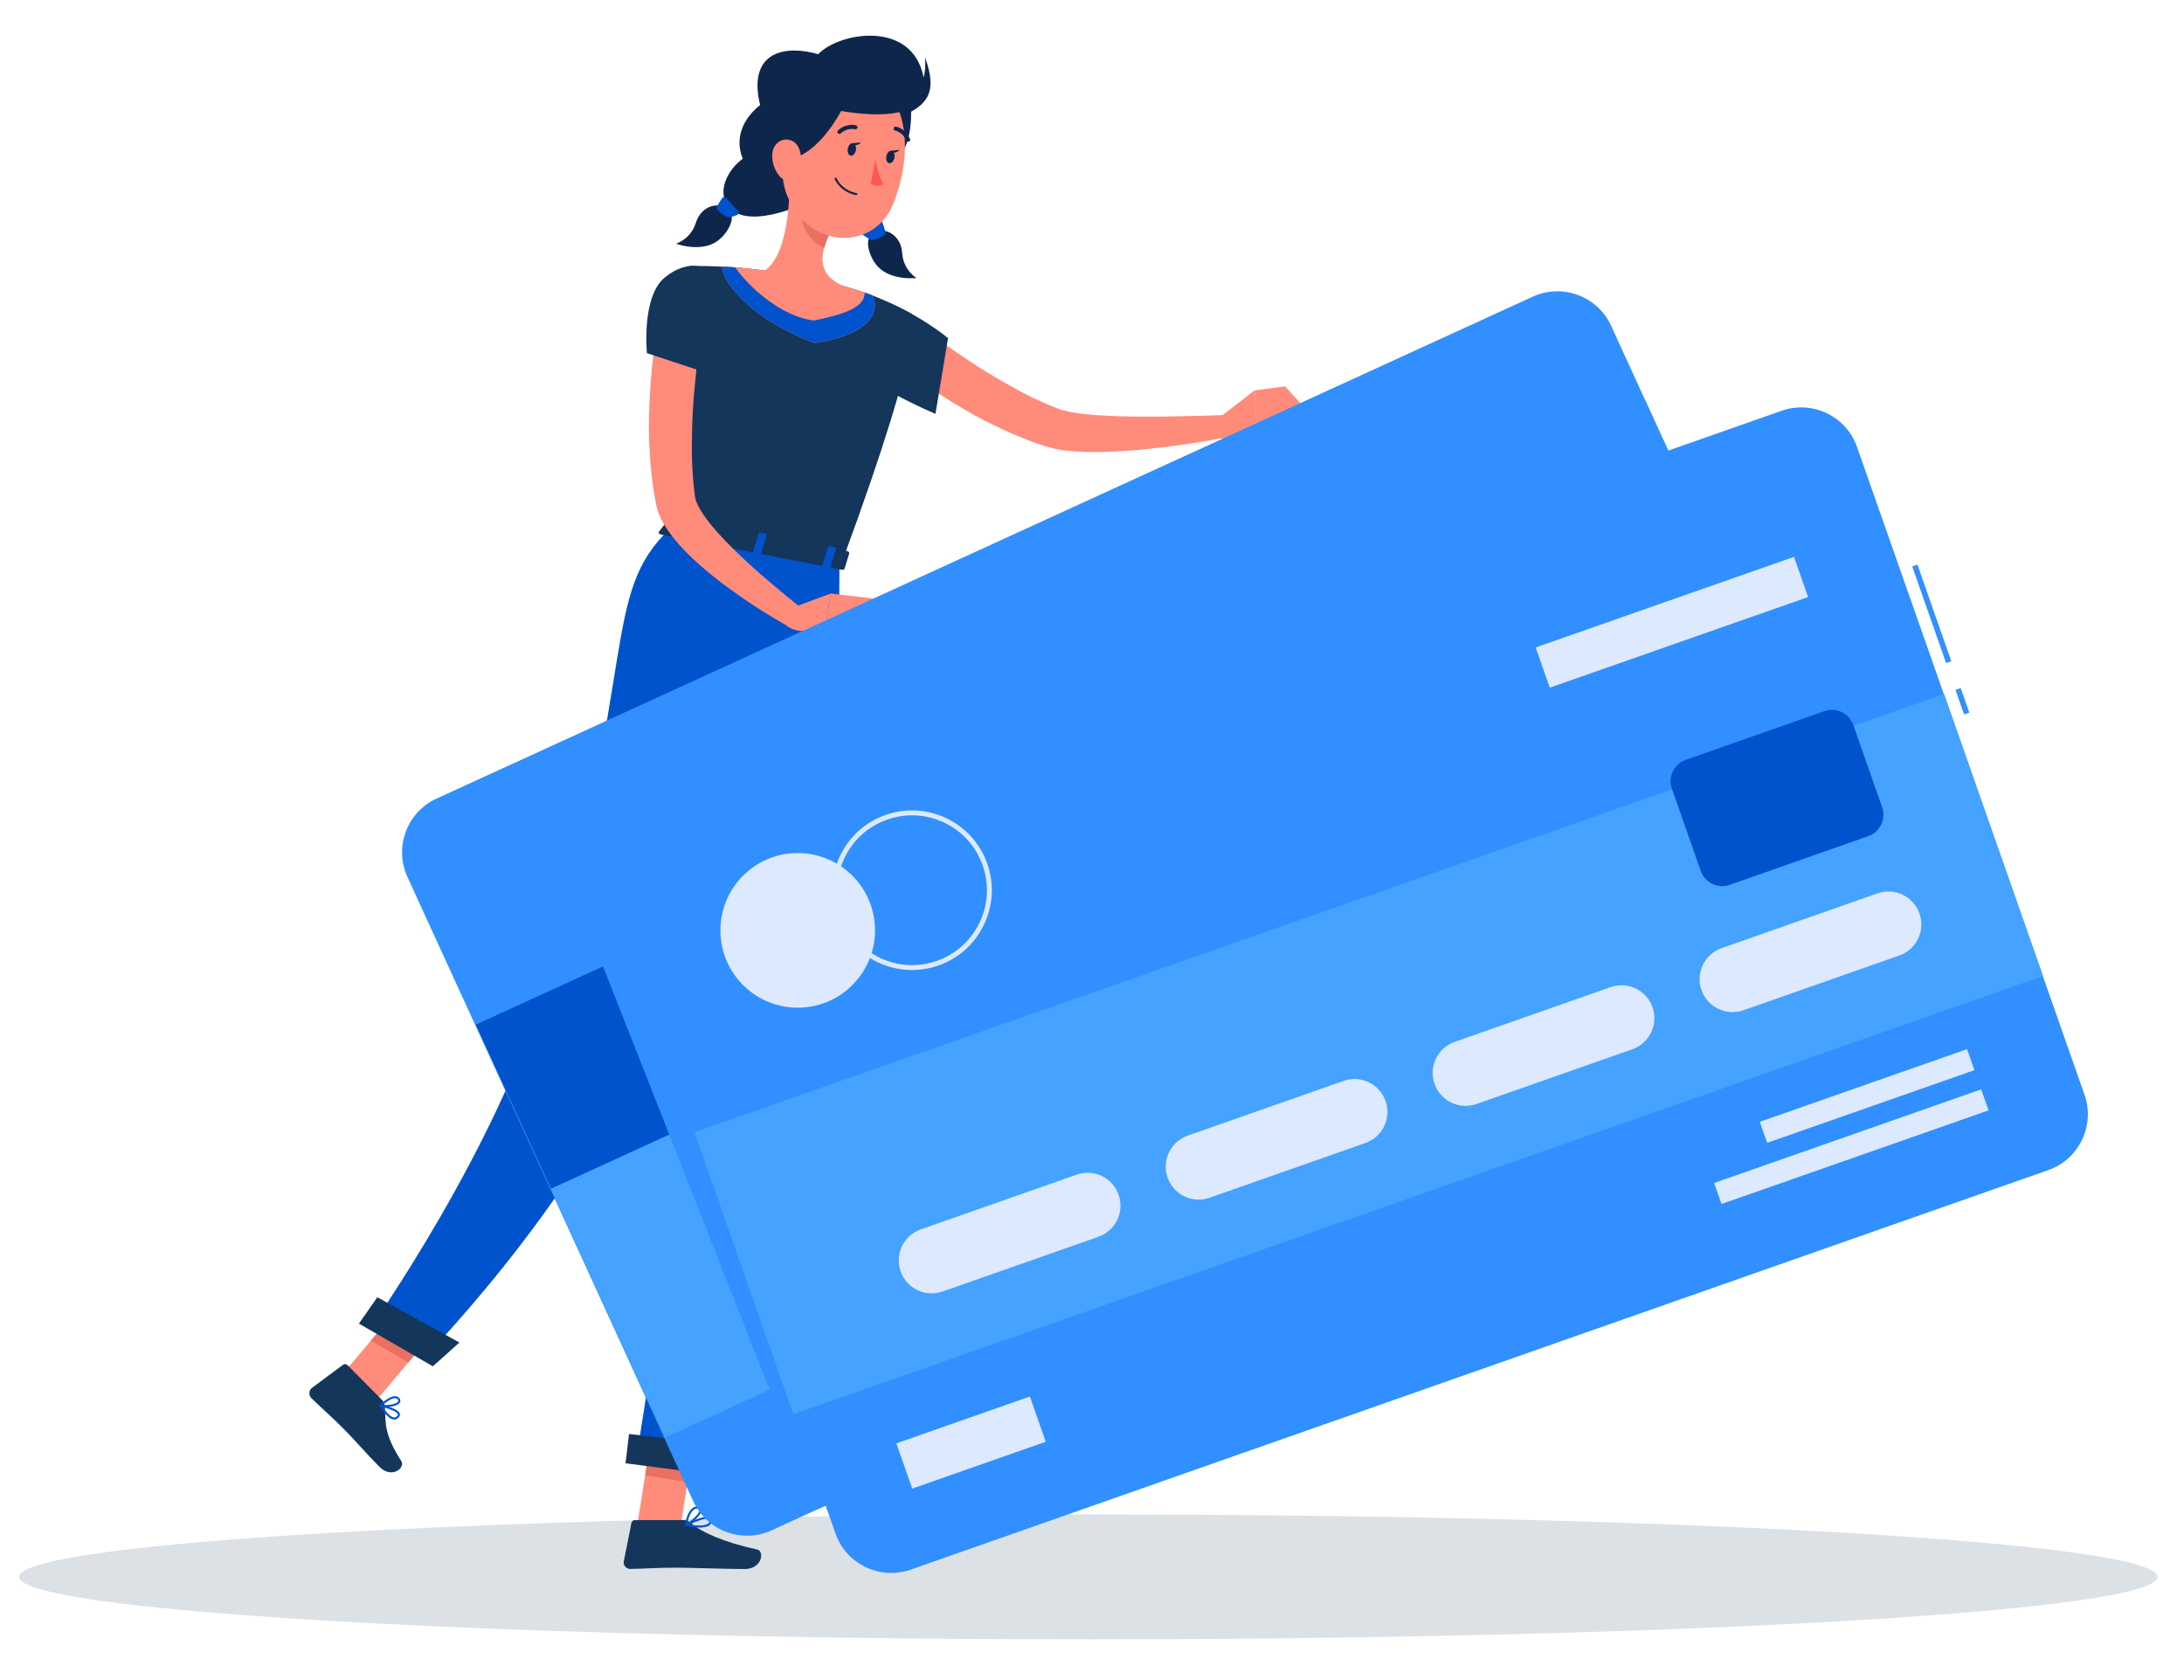 <?xml version="1.0" encoding="utf-8"?>
<!-- Generator: Adobe Illustrator 16.0.0, SVG Export Plug-In . SVG Version: 6.00 Build 0)  -->
<!DOCTYPE svg PUBLIC "-//W3C//DTD SVG 1.1//EN" "http://www.w3.org/Graphics/SVG/1.1/DTD/svg11.dtd">
<svg version="1.1" xmlns="http://www.w3.org/2000/svg" xmlns:xlink="http://www.w3.org/1999/xlink" x="0px" y="0px" width="396px"
	 height="304.665px" viewBox="0 0 396 304.665" enable-background="new 0 0 396 304.665" xml:space="preserve">
<g id="Background_2">
</g>
<g id="Background_1" display="none">
	<path display="inline" opacity="0.4" fill="#D4E8FF" d="M137.476,2.562C94.623,6.807,47.167-14.525,8.789,13.577
		C-27.262,39.974-30.858,92.405-16.28,129.846c35.532,91.255,154.874,72.725,229.623,44.688
		C281.96,148.797,381.261,66.155,338.028-18.393c-16.464-32.197-56.957-54.334-93.255-48.791
		C194.727-59.541,189.179-2.56,137.476,2.562z"/>
</g>
<g id="Objects">
	<g>
		<ellipse opacity="0.15" fill="#14365B" cx="197.333" cy="285.905" rx="193.888" ry="11.323"/>
		<g>
			<path fill="#0F264C" d="M165.206,20.368c0.067,11.85-8.427,11.729-8.252,8.046s-1.929-12.484-0.011-11.641
				C158.861,17.616,165.176,15.125,165.206,20.368z"/>
			<g>
				<path fill="#0F264C" d="M159.868,41.828c1.165-0.095,3.516,0.992,3.723,4.091c0.207,3.1,2.592,4.489,2.592,4.489
					s-3.891,0.47-6.444-1.547c-2.071-1.635-2.954-5.199-1.904-6.019S159.868,41.828,159.868,41.828z"/>
				<path fill="#0F264C" d="M158.349,33.406c2.044,1.775,3.829,6.446-0.674,8.669c-4.503,2.223-11.597-2.945-11.597-2.945
					l7.781-3.614L158.349,33.406z"/>
				<path fill="#0053CC" d="M160.553,42.257c-0.078-0.628-0.349-1.403-0.54-1.891c-0.096-0.247-0.395-0.342-0.615-0.194
					l-2.763,1.847c-0.241,0.161-0.249,0.511-0.013,0.678c0.344,0.244,0.828,0.556,1.279,0.737c0.65,0.261,1.949-0.476,2.459-0.792
					C160.493,42.56,160.572,42.412,160.553,42.257z"/>
			</g>
			<path fill="#0F264C" d="M130.742,37.349c-1.109-0.369-3.651,0.128-4.587,3.09s-3.583,3.745-3.583,3.745s3.668,1.38,6.627,0.027
				c2.4-1.097,4.103-4.35,3.277-5.395C131.65,37.771,130.742,37.349,130.742,37.349z"/>
			<path fill="#0F264C" d="M141.767,17c-4.052,1.096-9.5,5.894-7.086,11.785c-2.383,1.631-5.45,6.317-1.867,9.324
				c3.847,3.229,13.318-1.303,13.318-1.303l0.068-1.538l1.083-11.458L141.767,17z"/>
			<path fill="#0053CC" d="M129.974,37.603c0.225-0.592,0.672-1.28,0.973-1.709c0.152-0.217,0.464-0.238,0.644-0.043l2.246,2.45
				c0.195,0.213,0.12,0.555-0.148,0.662c-0.393,0.155-0.936,0.344-1.417,0.413c-0.694,0.099-1.78-0.925-2.201-1.354
				C129.961,37.911,129.919,37.749,129.974,37.603z"/>
			<path fill="#FF8B7B" d="M166.41,58.737c1.911,1.483,4.015,3.064,6.101,4.5c2.094,1.463,4.214,2.887,6.381,4.218
				c2.165,1.336,4.369,2.575,6.588,3.754l1.678,0.851l1.695,0.783c0.564,0.271,1.135,0.508,1.707,0.732l0.857,0.348
				c0.282,0.114,0.598,0.248,0.781,0.3c0.857,0.301,2.02,0.515,3.191,0.692c1.186,0.172,2.424,0.292,3.68,0.375
				c2.516,0.165,5.096,0.234,7.688,0.247c2.594,0.03,5.203-0.002,7.816-0.077c2.613-0.04,5.248-0.143,7.848-0.223l0.494,3.925
				c-5.266,1.083-10.529,1.826-15.895,2.356c-2.684,0.242-5.385,0.422-8.146,0.44c-1.383,0.005-2.782-0.027-4.223-0.131
				c-1.449-0.108-2.912-0.286-4.581-0.752c-0.454-0.122-0.751-0.235-1.089-0.35l-0.996-0.345c-0.669-0.225-1.33-0.462-1.973-0.729
				l-1.942-0.78l-1.901-0.844c-2.515-1.153-4.974-2.403-7.322-3.805c-2.361-1.385-4.68-2.824-6.925-4.369
				c-2.249-1.578-4.402-3.125-6.6-4.959L166.41,58.737z"/>
			<path fill="#14365B" d="M156.037,54.25c2.485-1.942,12.741,4.41,15.856,7.059l-2.273,13.73c0,0-14.747-6.179-15.635-10.407
				C153.06,60.229,154.15,55.724,156.037,54.25z"/>
			<path fill="#FF8B7B" d="M221.292,75.578l6.18-4.795l0.492,7.411c0,0-4.266,2.639-7.076,1.012L221.292,75.578z"/>
			<polygon fill="#FF8B7B" points="233.026,70.054 236.184,73.577 227.963,78.194 227.471,70.783 			"/>
			<polygon fill="#FF8B7B" points="115.608,276.137 123.399,276.712 126.249,258.782 118.458,258.207 			"/>
			<polygon fill="#FF8B7B" points="60.505,251.074 67.113,255.24 78.887,241.276 72.278,237.11 			"/>
			<path fill="#14365B" d="M69.198,253.749l-6.184-6.229c-0.225-0.227-0.565-0.255-0.818-0.066l-5.632,4.183
				c-0.584,0.434-0.631,1.354-0.104,1.867c2.193,2.135,3.36,3.055,6.079,5.793c1.673,1.686,3.942,4.321,6.252,6.647
				c2.26,2.276,4.734,0.167,3.981-1.009c-3.379-5.272-2.772-7.238-2.996-9.922C69.737,254.529,69.527,254.08,69.198,253.749z"/>
			<path fill="#14365B" d="M123.919,275.601h-8.776c-0.319,0-0.591,0.222-0.653,0.533l-1.384,6.944
				c-0.144,0.72,0.438,1.401,1.176,1.389c3.063-0.053,4.547-0.231,8.407-0.231c2.375,0,9.041,0.246,12.32,0.246
				c3.207,0,3.633-3.242,2.284-3.536c-6.049-1.316-10.127-3.132-12.093-4.864C124.843,275.769,124.386,275.601,123.919,275.601z"/>
			<g>
				<polygon fill="#EA7063" points="126.246,258.787 124.664,268.752 116.984,267.46 118.452,258.212 				"/>
				<polygon fill="#EA7063" points="72.273,237.113 78.884,241.281 74.012,247.056 67.25,243.067 				"/>
			</g>
			<path fill="#14365B" d="M121.533,95.797c6.02,1.17,18.79,3.66,31.14,6.07c16.09-43.57,12.59-44.98,12.59-44.98
				s-3.09-1.75-7.01-3.3c-0.15-0.06-0.29-0.11-0.42-0.16c-1.98-0.73-2.4-0.84-5.06-1.62c-4.58-1.09-8.85-1.98-14.14-2.75
				c-0.34-0.05-0.68-0.1-1.01-0.14c-0.96-0.12-1.91-0.22-2.83-0.31c-0.62-0.07-1.24-0.11-1.83-0.15c-0.7-0.04-1.38-0.08-2.02-0.11
				c-3.42-0.17-5.87-0.12-5.87-0.12C126.063,75.417,124.523,83.227,121.533,95.797z"/>
			<path fill="#FF8B7B" d="M143.139,33.406c0.006,4.724-0.728,13.234-4.502,15.65c0,0,0.345,4.858,8.799,6.504
				c9.296,1.811,5.341-3.75,5.341-3.75c-4.837-2.2-3.973-5.939-2.401-9.302L143.139,33.406z"/>
			<path fill="#EA7063" d="M146.089,37.119l4.284,5.385c-0.375,0.795-0.705,1.612-0.925,2.425c-1.884-0.658-4.132-3.304-3.942-5.374
				C145.601,38.523,145.833,37.559,146.089,37.119z"/>
			<path fill="#FF8B7B" d="M142.689,22.571c-1.013,7.687-1.606,10.918,1.471,15.564c4.628,6.988,14.291,6.552,17.58-0.677
				c2.961-6.507,4.12-17.984-2.726-22.455C152.269,10.598,143.702,14.884,142.689,22.571z"/>
			<path fill="#0F264C" d="M167.722,10.389c0.112,1.458,0.042,2.664-0.27,3.641c-0.07-0.381-0.158-0.774-0.286-1.197
				c-2.744-9.054-15.084-6.9-18.806-3.008c-6.006-1.714-11.712-0.345-10.944,6.966c0.261,2.487,1.006,4.127,1.95,5.205
				c-0.932,2.579,0.032,6.688,3.068,6.807c4.32,0.169,8.421-5.544,10.071-8.682c2.949,0.503,7.316,0.988,10.597,0.192
				c0.554,0.337,0.976,0.562,0.976,0.562C167.597,19.042,170.25,17.236,167.722,10.389z"/>
			<path fill="#FF8B7B" d="M140.037,27.816c-0.151,1.6,0.452,3.121,1.31,4.125c1.292,1.51,3.04,0.621,3.604-1.175
				c0.508-1.617,0.448-4.35-1.292-5.203C141.943,24.722,140.208,25.986,140.037,27.816z"/>
			<path fill="#0053CC" d="M152.204,101.865c0,0,0.12,61.82-4.938,85.106c-5.26,24.22-20.728,79.316-20.728,79.316l-11.219-1.454
				c0,0,8.77-55.657,12.506-79.723c4.073-26.235,1.574-87.688,1.574-87.688L152.204,101.865z"/>
			<polygon fill="#14365B" points="128.44,267.262 113.416,265.314 114.055,260 131.111,262 			"/>
			<path fill="#0053CC" d="M144.454,100.263c0,0-16.772,51.095-25.096,80.523c-8.783,31.048-42.441,65.39-42.441,65.39l-9.656-5.578
				c0,0,22.981-32.598,31.458-61.57c17.206-58.814,10.135-71.273,22.818-83.229L144.454,100.263z"/>
			<polygon fill="#14365B" points="78.483,247.727 65.077,239.983 68.417,235.209 83.305,243.417 			"/>
			
				<ellipse transform="matrix(-0.982 -0.191 0.191 -0.982 301.029 83.208)" fill="#0F264C" cx="154.529" cy="27.081" rx="0.746" ry="1.141"/>
			
				<ellipse transform="matrix(-0.982 -0.191 0.191 -0.982 314.621 87.243)" fill="#0F264C" cx="161.52" cy="28.442" rx="0.746" ry="1.141"/>
			<path fill="#0F264C" d="M161.553,27.322l1.569-0.139C163.122,27.183,162.133,28.195,161.553,27.322z"/>
			<path fill="#FF5652" d="M158.733,29.003c0,0,0.531,2.867,1.436,4.376c-0.965,0.603-2.286-0.016-2.286-0.016L158.733,29.003z"/>
			<path fill="#0F264C" d="M155.268,35.379c-0.012,0-0.023-0.001-0.035-0.003c-2.91-0.567-3.855-2.822-3.894-2.917
				c-0.039-0.094,0.007-0.202,0.102-0.241c0.095-0.038,0.203,0.007,0.241,0.102c0.009,0.021,0.915,2.166,3.622,2.693
				c0.101,0.02,0.166,0.117,0.146,0.217C155.432,35.317,155.354,35.379,155.268,35.379z"/>
			<path fill="#0F264C" d="M152.2,24.28c-0.102,0-0.203-0.042-0.275-0.123c-0.137-0.152-0.124-0.386,0.028-0.522
				c1.524-1.367,3.18-0.942,3.249-0.923c0.197,0.053,0.314,0.256,0.261,0.454c-0.053,0.196-0.251,0.315-0.452,0.262l0,0
				c-0.055-0.014-1.349-0.332-2.564,0.759C152.376,24.249,152.288,24.28,152.2,24.28z"/>
			<path fill="#0F264C" d="M164.66,25.704c-0.145,0-0.282-0.085-0.341-0.228c-0.635-1.523-1.973-1.787-1.986-1.789
				c-0.201-0.037-0.334-0.23-0.297-0.431c0.037-0.202,0.233-0.334,0.431-0.297c0.071,0.013,1.748,0.342,2.535,2.231
				c0.079,0.189-0.01,0.405-0.199,0.484C164.755,25.694,164.707,25.704,164.66,25.704z"/>
			<path fill="#0053CC" d="M71.504,257.378c-0.017,0-0.035,0-0.052-0.001c-0.99-0.05-2.049-1.544-2.593-2.431
				c-0.039-0.063-0.036-0.143,0.006-0.203c0.043-0.061,0.119-0.09,0.189-0.074c0.313,0.065,3.071,0.671,3.42,1.605
				c0.055,0.147,0.081,0.376-0.109,0.627C72.125,257.218,71.835,257.378,71.504,257.378z M69.416,255.132
				c0.766,1.156,1.52,1.849,2.055,1.875c0.228,0.021,0.424-0.096,0.6-0.329c0.095-0.125,0.081-0.212,0.058-0.274
				C71.944,255.911,70.512,255.406,69.416,255.132z"/>
			<path fill="#0053CC" d="M69.866,255.122c-0.359,0-0.678-0.032-0.899-0.095c-0.063-0.018-0.113-0.067-0.129-0.131
				c-0.017-0.064,0.002-0.132,0.049-0.178c0.066-0.066,1.6-1.574,2.727-1.574c0.026,0,0.051,0,0.077,0.002
				c0.301,0.02,0.545,0.147,0.727,0.382c0.287,0.368,0.168,0.663,0.072,0.806C72.123,254.88,70.847,255.122,69.866,255.122z
				 M69.41,254.735c0.947,0.109,2.468-0.154,2.772-0.607c0.05-0.075,0.089-0.185-0.057-0.373c-0.116-0.148-0.266-0.227-0.459-0.239
				C70.998,253.478,69.972,254.238,69.41,254.735z"/>
			<path fill="#0053CC" d="M126.789,276.967c-0.861,0-1.789-0.148-2.446-0.28c-0.077-0.016-0.136-0.079-0.146-0.157
				c-0.011-0.078,0.029-0.154,0.1-0.189c0.364-0.185,3.58-1.783,4.503-1.24c0.177,0.104,0.274,0.275,0.282,0.494
				c0.013,0.369-0.116,0.671-0.384,0.897C128.277,276.848,127.56,276.967,126.789,276.967z M124.967,276.425
				c1.705,0.284,2.991,0.209,3.491-0.216c0.179-0.151,0.262-0.349,0.253-0.602c-0.004-0.117-0.053-0.161-0.1-0.189
				C128.118,275.129,126.288,275.808,124.967,276.425z"/>
			<path fill="#0053CC" d="M124.379,276.689c-0.04,0-0.079-0.012-0.111-0.037c-0.054-0.04-0.081-0.106-0.072-0.173
				c0.019-0.139,0.473-3.326,2.217-3.326c0.049,0,0.099,0.002,0.15,0.008c0.498,0.051,0.641,0.301,0.672,0.503
				c0.139,0.879-1.805,2.58-2.782,3.01C124.43,276.685,124.405,276.689,124.379,276.689z M126.418,273.523
				c-1.126,0-1.627,1.846-1.791,2.645c1.001-0.587,2.326-1.92,2.243-2.446c-0.006-0.04-0.025-0.16-0.344-0.193
				C126.49,273.525,126.454,273.523,126.418,273.523z"/>
			<path fill="#0F264C" d="M154.562,25.96l1.569-0.139C156.13,25.821,155.143,26.833,154.562,25.96z"/>
			<path fill="#FF8B7B" d="M147.693,62.204c-13.03-4.93-17.06-12.31-16.75-13.86v-0.01c0.64,0.03,1.32,0.07,2.02,0.12
				c0.11,0.01,0.22,0.02,0.34,0.02c0.48,0.04,0.99,0.07,1.49,0.13c0.92,0.08,1.87,0.18,2.83,0.31c0.33,0.04,0.67,0.09,1.01,0.14
				c5.29,0.77,9.62,1.43,14.14,2.75c2.12,0.62,2.82,0.82,4.01,1.24c0.31,0.11,0.65,0.23,1.05,0.38c0.13,0.05,0.27,0.1,0.42,0.16
				C159.253,55.813,159.023,60.394,147.693,62.204z"/>
			<path fill="#0053CC" d="M147.693,62.204c-13.03-4.93-17.06-12.31-16.75-13.86v-0.01c0.64,0.03,1.32,0.07,2.02,0.12
				c0.11,0.01,0.22,0.02,0.34,0.02c2.64,3.75,8.42,8.93,14.31,9.64c4.74-1.03,9.21-2.14,9.17-5.07c0.31,0.11,0.65,0.23,1.05,0.38
				c0.13,0.05,0.27,0.1,0.42,0.16C159.253,55.813,159.023,60.394,147.693,62.204z"/>
			<path fill="#14365B" d="M121.425,93.88l-1.948,2.514c-0.151,0.195,0.063,0.465,0.422,0.536l32.659,6.362
				c0.281,0.055,0.541-0.038,0.592-0.211l0.824-2.733c0.057-0.189-0.155-0.4-0.462-0.46l-31.536-6.143
				C121.746,93.7,121.522,93.755,121.425,93.88z"/>
			<path fill="#0053CC" d="M124.974,98.232l-0.845-0.165c-0.168-0.033-0.279-0.145-0.247-0.248l1.102-3.545
				c0.032-0.104,0.196-0.162,0.364-0.129l0.845,0.165c0.168,0.033,0.279,0.145,0.247,0.248l-1.102,3.544
				C125.306,98.207,125.142,98.265,124.974,98.232z"/>
			<path fill="#FF8B7B" d="M127.189,60.279c-0.374,2.37-0.741,4.956-0.992,7.456c-0.269,2.521-0.495,5.044-0.618,7.565
				c-0.062,1.26-0.102,2.519-0.112,3.773c-0.04,1.256-0.025,2.505-0.008,3.753c0.042,2.471,0.265,5.011,0.57,7.318
				c0.051,0.516,0.445,1.432,0.983,2.333c0.544,0.915,1.237,1.855,1.994,2.777c1.526,1.845,3.28,3.652,5.117,5.393
				c1.826,1.76,3.749,3.462,5.723,5.115c1.949,1.675,3.984,3.314,5.978,4.903l-2.146,3.323c-4.724-2.582-9.15-5.489-13.461-8.788
				c-2.132-1.675-4.229-3.439-6.197-5.499c-0.982-1.036-1.941-2.137-2.836-3.413c-0.883-1.286-1.744-2.73-2.21-4.793l-0.372-2.12
				c-0.129-0.689-0.218-1.376-0.3-2.063c-0.193-1.376-0.308-2.747-0.419-4.118c-0.194-2.737-0.274-5.472-0.182-8.185
				c0.078-2.714,0.22-5.418,0.491-8.109c0.296-2.71,0.61-5.322,1.153-8.11L127.189,60.279z"/>
			<path fill="#14365B" d="M120.552,50.292c-4.275,3.466-3.256,13.74-3.256,13.74l14.399,4.742c0,0-0.659-11.847-1.372-16.108
				C129.476,47.601,124.756,46.884,120.552,50.292z"/>
			<path fill="#FF8B7B" d="M144.112,110.026l6.509-2.415l-1.001,6.188c0,0-4.72,1.697-7.132-0.477L144.112,110.026z"/>
			<polygon fill="#FF8B7B" points="158.371,108.523 158.371,113.306 149.62,113.799 150.621,107.611 			"/>
			<path fill="#0053CC" d="M150.127,103.131l-0.845-0.165c-0.168-0.033-0.279-0.145-0.247-0.248l1.102-3.545
				c0.032-0.104,0.196-0.162,0.364-0.129l0.845,0.165c0.168,0.033,0.279,0.145,0.247,0.249l-1.102,3.544
				C150.459,103.106,150.295,103.164,150.127,103.131z"/>
			<path fill="#0053CC" d="M137.55,100.682l-0.845-0.165c-0.168-0.033-0.279-0.145-0.247-0.248l1.102-3.544
				c0.032-0.104,0.196-0.162,0.364-0.129l0.845,0.165c0.168,0.033,0.279,0.145,0.247,0.248l-1.102,3.545
				C137.882,100.656,137.718,100.714,137.55,100.682z"/>
		</g>
		<g>
			<g>
				<path fill="#318FFF" d="M73.863,158.976l51.84,113.224c2.451,5.349,8.835,7.723,14.185,5.271l8.23-3.766l190.568-87.248
					c5.35-2.451,7.725-8.826,5.273-14.175L298.157,72.254l-6.039-13.205c-2.451-5.349-8.824-7.713-14.174-5.272L79.135,144.802
					C73.787,147.252,71.422,153.626,73.863,158.976z"/>
				
					<rect x="96.783" y="152.183" transform="matrix(-0.909 0.416 -0.416 -0.909 490.05 258.876)" fill="#45A2FF" width="240.039" height="61.358"/>
				
					<rect x="163.876" y="161.39" transform="matrix(-0.909 0.416 -0.416 -0.909 529.439 229.301)" fill="#DCE9FF" width="151.69" height="21.959"/>
				
					<rect x="82.079" y="134.378" transform="matrix(-0.909 0.416 -0.416 -0.909 448.606 203.679)" fill="#0053CC" width="240.039" height="32.736"/>
			</g>
			<g>
				<path fill="#318FFF" d="M103.504,160.399l44.613,113.306l190.568-87.248c5.35-2.451,7.725-8.826,5.273-14.175L298.157,72.254
					l-188.616,74.274C104.068,148.681,101.352,154.927,103.504,160.399z"/>
				
					<rect x="353.683" y="126.512" transform="matrix(0.331 0.944 -0.944 0.331 357.869 -250.998)" fill="#318FFF" width="4.709" height="1"/>
				
					<rect x="341.192" y="110.66" transform="matrix(0.331 0.944 -0.944 0.331 339.195 -256.344)" fill="#318FFF" width="18.558" height="1"/>
				<path fill="#318FFF" d="M116.774,146.916l206.295-72.449c5.551-1.949,11.688,0.998,13.637,6.548l41.262,117.492
					c1.949,5.551-0.998,11.688-6.549,13.637l-206.294,72.449c-5.551,1.949-11.687-0.998-13.636-6.548l-41.263-117.492
					C108.276,155.002,111.223,148.865,116.774,146.916z"/>
				
					<rect x="128.211" y="164.218" transform="matrix(-0.944 0.331 -0.331 -0.944 545.827 289.547)" fill="#45A2FF" width="240.04" height="54.17"/>
				
					<rect x="278.447" y="109.121" transform="matrix(-0.944 0.331 -0.331 -0.944 626.818 119.1)" fill="#DCE9FF" width="49.62" height="7.725"/>
				
					<rect x="318.73" y="196.915" transform="matrix(-0.944 0.331 -0.331 -0.944 724.061 274.42)" fill="#DCE9FF" width="39.814" height="4.038"/>
				
					<rect x="310.127" y="206.107" transform="matrix(-0.944 0.331 -0.331 -0.944 721.549 293.235)" fill="#DCE9FF" width="51.302" height="4.038"/>
				
					<rect x="163.235" y="257.406" transform="matrix(-0.944 0.331 -0.331 -0.944 428.911 450.371)" fill="#DCE9FF" width="25.65" height="8.691"/>
				<g>
					<path fill="#DCE9FF" d="M316.118,183.17l28.27-9.928c3.111-1.093,4.746-4.5,3.654-7.61l0,0c-1.092-3.11-4.5-4.746-7.611-3.654
						l-28.268,9.928c-3.111,1.093-4.746,4.5-3.654,7.61l0,0C309.6,182.626,313.008,184.263,316.118,183.17z"/>
					<path fill="#DCE9FF" d="M267.715,200.169l28.268-9.928c3.111-1.093,4.748-4.5,3.654-7.61l0,0
						c-1.092-3.11-4.5-4.747-7.609-3.654l-28.27,9.928c-3.111,1.093-4.746,4.5-3.654,7.61l0,0
						C261.196,199.625,264.604,201.262,267.715,200.169z"/>
					<path fill="#DCE9FF" d="M219.311,217.168l28.268-9.928c3.111-1.093,4.748-4.5,3.654-7.61l0,0
						c-1.092-3.11-4.498-4.747-7.609-3.654l-28.27,9.928c-3.109,1.093-4.746,4.5-3.654,7.61l0,0
						C212.793,216.624,216.2,218.261,219.311,217.168z"/>
					<path fill="#DCE9FF" d="M170.907,234.167l28.27-9.928c3.109-1.093,4.746-4.5,3.654-7.61l0,0c-1.094-3.11-4.5-4.747-7.611-3.654
						l-28.268,9.928c-3.111,1.093-4.747,4.5-3.654,7.61l0,0C164.389,233.623,167.796,235.26,170.907,234.167z"/>
				</g>
				<path fill="#0053CC" d="M313.614,160.433l25.15-8.832c2.139-0.751,3.264-3.094,2.512-5.231l-5.24-14.923
					c-0.75-2.138-3.092-3.262-5.23-2.511l-25.15,8.832c-2.139,0.751-3.264,3.093-2.512,5.231l5.24,14.922
					C309.133,160.06,311.475,161.184,313.614,160.433z"/>
				<path fill="#DCE9FF" d="M165.359,175.88c-2.138,0-4.266-0.479-6.25-1.433c-3.483-1.673-6.106-4.602-7.386-8.247
					s-1.064-7.57,0.608-11.054s4.601-6.106,8.247-7.387c3.645-1.28,7.571-1.064,11.054,0.608c3.482,1.673,6.105,4.602,7.387,8.247
					c1.28,3.645,1.064,7.57-0.608,11.054s-4.601,6.106-8.247,7.387C168.595,175.606,166.974,175.88,165.359,175.88z
					 M165.381,147.827c-1.516,0-3.036,0.257-4.508,0.774c-3.42,1.201-6.168,3.662-7.738,6.931s-1.772,6.952-0.571,10.373l0,0
					c1.201,3.421,3.663,6.169,6.931,7.738c3.269,1.57,6.953,1.773,10.373,0.57c3.421-1.201,6.17-3.662,7.738-6.931
					c1.57-3.269,1.772-6.952,0.57-10.373c-1.201-3.421-3.662-6.169-6.931-7.738C169.384,148.277,167.387,147.827,165.381,147.827z"
					/>
				<circle fill="#DCE9FF" cx="144.641" cy="168.688" r="14.019"/>
			</g>
		</g>
	</g>
</g>
<g id="Designed_by_Freepik">
</g>
</svg>
